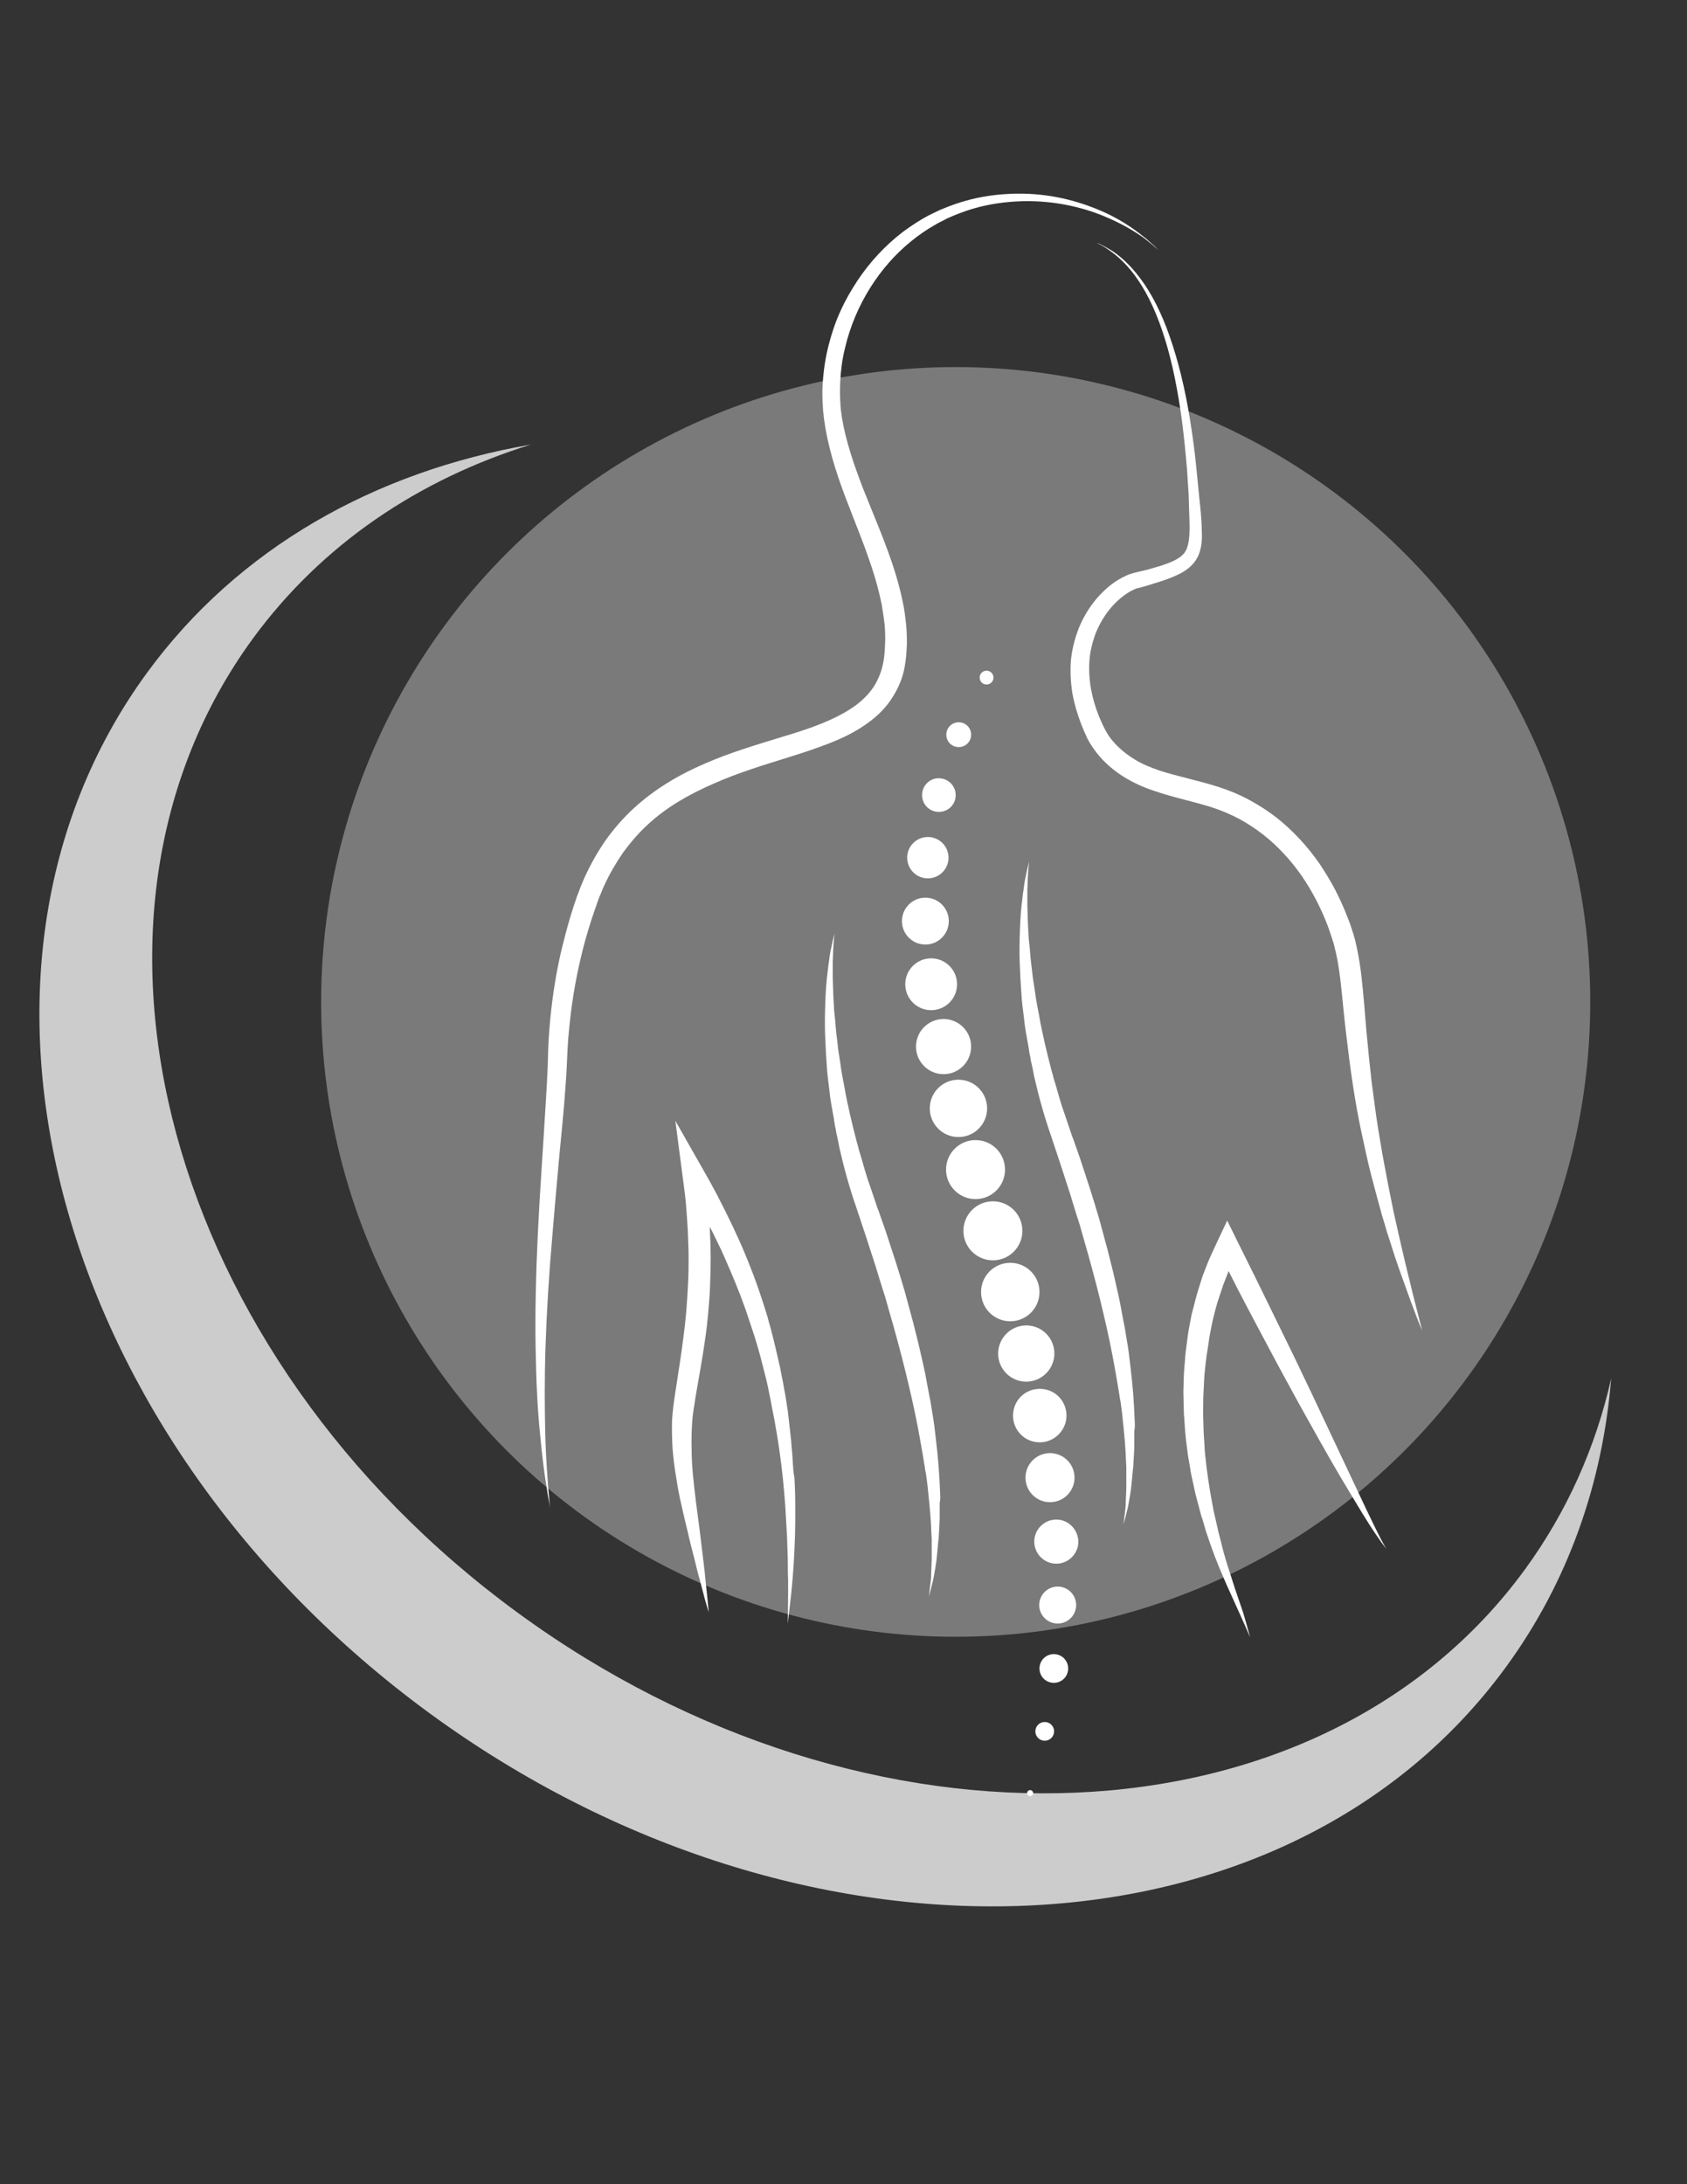 <?xml version="1.0" encoding="utf-8"?>
<!-- Generator: Adobe Illustrator 23.0.2, SVG Export Plug-In . SVG Version: 6.00 Build 0)  -->
<svg version="1.1" id="Layer_1" xmlns="http://www.w3.org/2000/svg" xmlns:xlink="http://www.w3.org/1999/xlink" x="0px" y="0px"
	 viewBox="0 0 612 792" style="enable-background:new 0 0 612 792;" xml:space="preserve">
<rect x="0" y="0" width="612" height="792" fill="#333333" stroke="none"/>
<style type="text/css">
	.st0{opacity:0.35;fill:#FFFFFF;}
	.st1{opacity:0.75;fill:#FFFFFF;}
	.st2{fill:#FFFFFF;}
</style>
<circle class="st0" cx="346.7" cy="363.3" r="230.2"/>
<path class="st1" d="M553.2,569.1c-74.4,101.8-238.1,108.8-365.5,15.6s-170.4-251.3-96-353.1c25.1-34.3,60.3-57.8,100.9-70.4
	C136,171,86.4,198.7,53.3,244c-79.5,108.8-33.6,277.6,102.5,377.2c136.2,99.6,311,92.1,390.5-16.7c22.7-31,35.1-66.9,38.2-104.7
	C578.9,524.6,568.6,548,553.2,569.1z"/>
<g>
	<path class="st2" d="M287,274.3c4.8-1.5,9.6-3.1,14.4-5s9.5-4.2,13.9-7.5c2.2-1.6,4.3-3.5,6.1-5.7c1.8-2.1,3.3-4.6,4.5-7.1
		c1.2-2.6,2-5.2,2.4-7.9c0.5-2.7,0.6-5.4,0.7-7.9c0-2.7-0.1-5.2-0.4-7.8c-0.3-2.5-0.6-5.1-1.2-7.5c-1-5-2.4-9.7-4-14.4
		c-3.2-9.3-7-18-10.4-26.6c-3.3-8.6-6.2-17.1-7.6-25.6l-0.1-0.8v-0.3l-0.1-0.4l-0.2-1.7c-0.1-0.6-0.1-1.1-0.1-1.6l-0.1-1.5
		c-0.1-2.1-0.1-4.2,0-6.3c0.2-4.2,0.7-8.3,1.7-12.3c3.7-16,12.8-29.8,23.9-38.8c2.8-2.3,5.7-4.3,8.7-6c0.7-0.4,1.5-0.9,2.2-1.2
		c0.8-0.4,1.6-0.8,2.3-1.2c0.8-0.3,1.5-0.7,2.3-1s1.5-0.6,2.3-0.9c6.2-2.4,12.4-3.6,18.3-4.1c11.9-1,22.3,1,30.4,3.8
		c8.1,2.9,14,6.4,17.8,9.1c0.5,0.3,0.9,0.7,1.3,1s0.8,0.6,1.1,0.9c0.7,0.5,1.3,1,1.7,1.4c0.9,0.8,1.4,1.2,1.4,1.2l-1.3-1.3
		c-0.4-0.4-1-0.9-1.7-1.5c-0.3-0.3-0.7-0.6-1.1-1c-0.4-0.3-0.8-0.7-1.3-1c-1.8-1.5-4.1-3.2-7-5s-6.4-3.6-10.4-5.2
		c-4.1-1.6-8.7-3.1-14-4.1c-5.2-1-11-1.5-17.2-1.2s-12.7,1.3-19.4,3.6c-0.8,0.3-1.6,0.6-2.5,0.9c-0.8,0.3-1.7,0.7-2.5,1
		s-1.6,0.7-2.4,1.1c-0.9,0.4-1.6,0.8-2.5,1.2c-3.2,1.7-6.4,3.8-9.5,6.1c-6.1,4.7-11.7,10.6-16.3,17.5c-2.3,3.5-4.4,7.1-6.2,11.1
		c-1.8,3.9-3.2,8.1-4.3,12.4c-1.1,4.3-1.8,8.8-2.1,13.3c-0.2,2.3-0.2,4.6-0.1,6.9c0.1,1.2,0.1,2.4,0.2,3.5l0.2,1.7v0.4l0.1,0.5
		l0.1,0.9c1.3,9.3,4.1,18.3,7.4,27.1s7,17.5,9.9,26.4c1.5,4.5,2.7,9,3.6,13.5c0.4,2.3,0.7,4.6,1,6.9c0.2,2.3,0.3,4.6,0.2,6.8
		c-0.1,2.4-0.2,4.6-0.6,6.8c-0.4,2.1-1,4.2-1.9,6.1c-1.7,3.9-4.6,7.1-8.2,9.8c-3.6,2.6-7.8,4.7-12.2,6.5c-4.4,1.8-9.1,3.3-13.8,4.7
		c-9.4,2.9-19.1,5.7-28.5,9.8c-9.4,4-18.4,9.3-26,16.3c-3.8,3.5-7.2,7.4-10.2,11.6c-2.9,4.2-5.4,8.6-7.5,13.2
		c-0.5,1.1-1,2.3-1.5,3.5s-0.8,2.3-1.3,3.4l-0.2,0.5l-0.1,0.4l-0.3,0.9l-0.6,1.7c-0.4,1.2-0.7,2.3-1.1,3.5
		c-1.4,4.6-2.6,9.3-3.7,13.9c-2.1,9.3-3.4,18.5-4.1,27.6c-0.4,4.5-0.5,9.2-0.6,13.4c-0.2,4.3-0.4,8.6-0.7,12.9
		c-1,17-2.2,33.1-2.9,48s-1,28.6-0.8,40.8c0.2,12.1,0.7,22.7,1.6,31.4c0.8,8.7,1.7,15.5,2.5,20.1c0.3,2.3,0.7,4.1,0.9,5.2l0.3,1.8
		c0,0-0.1-0.6-0.2-1.8c-0.1-1.2-0.3-3-0.5-5.3c-0.2-2.9-0.4-5.7-0.6-8.6c-0.2-3.4-0.4-7.2-0.5-11.6c-0.2-8.7-0.3-19.2,0.1-31.3
		c0.4-12.1,1.2-25.7,2.5-40.5c0.6-7.4,1.3-15.1,2-23.1s1.6-16.3,2.3-24.8c0.3-4.3,0.7-8.6,0.9-13l0.3-6.6c0.1-2.2,0.3-4.3,0.5-6.5
		c0.8-8.8,2.2-17.7,4.3-26.5c1-4.4,2.3-8.9,3.7-13.3c0.4-1.1,0.7-2.2,1.1-3.3l0.6-1.7l0.3-0.8l0.1-0.4l0.1-0.3
		c0.4-1.1,0.8-2.3,1.3-3.3c0.4-1,0.8-2.1,1.3-3.1c1.9-4.2,4.2-8.1,6.8-11.9c2.7-3.7,5.7-7.2,9.1-10.3c6.8-6.3,15.1-11,23.9-14.8
		C268,280.1,277.4,277.3,287,274.3L287,274.3z"/>
	<path class="st2" d="M514.6,477.3c-0.4-1.7-1-3.8-1.6-6.3c-0.3-1.2-0.7-2.6-1-4s-0.7-2.9-1.1-4.5c-0.8-3.2-1.6-6.7-2.5-10.5
		s-1.8-8-2.8-12.4c-0.9-4.5-1.9-9.2-2.8-14.2c-1-5-1.9-10.3-2.8-15.8s-1.6-11.3-2.4-17.2c-0.7-6-1.3-12.1-1.9-18.5
		c-0.3-3.2-0.5-6.4-0.8-9.7c-0.3-3.3-0.6-6.7-1-10.1c-0.2-1.7-0.4-3.4-0.7-5.2c-0.3-1.8-0.6-3.5-1-5.4c-0.1-0.5-0.2-0.9-0.3-1.3
		l-0.3-1.3l-0.4-1.4c-0.1-0.4-0.2-0.9-0.4-1.3c-0.5-1.7-1.1-3.5-1.8-5.2c-1.3-3.4-2.8-6.8-4.5-10.1c-1.7-3.3-3.7-6.5-5.8-9.7
		c-4.3-6.2-9.6-12-15.7-16.8c-3.1-2.4-6.4-4.5-9.9-6.4s-7.2-3.4-10.9-4.6c-7.4-2.4-14.8-3.8-21.6-6c-1.7-0.6-3.3-1.2-4.9-1.9
		c-1.6-0.7-3.1-1.5-4.5-2.4c-2.9-1.8-5.5-4-7.6-6.5c-2.1-2.4-3.5-5.5-4.9-8.8c-1.3-3.2-2.3-6.6-2.9-9.9c-0.6-3.4-0.8-6.8-0.6-10.1
		c0.2-3.3,1-6.6,2.1-9.7c1.2-3.1,2.8-6,4.8-8.6s4.4-4.8,7-6.5c0.6-0.4,1.3-0.8,2-1.1c0.4-0.2,0.6-0.3,0.9-0.4
		c0.1-0.1,0.4-0.1,0.6-0.2l0.3-0.1h0.2c0,0,0.2-0.1,0,0c1.7-0.5,3.4-0.9,5.1-1.5c3.4-1,6.7-2.1,10.1-3.8c1.6-0.9,3.3-2,4.7-3.7
		c0.7-0.8,1.2-1.7,1.7-2.7c0.4-0.9,0.7-1.9,0.9-2.8c0.4-1.9,0.5-3.7,0.4-5.4c0-1.7-0.1-3.4-0.2-5c-0.2-3.3-0.6-6.4-0.9-9.5
		s-0.6-6.2-0.9-9.2c-0.6-6.1-1.4-11.9-2.3-17.5c-1.8-11.2-4.3-21.3-7.3-29.9c-3-8.7-6.7-15.9-10.7-21.2c-3.9-5.3-8-8.7-11-10.5
		c-1.5-0.9-2.7-1.5-3.5-1.9s-1.3-0.5-1.3-0.5l1.2,0.6c0.8,0.4,2,1.1,3.4,2.1s3.1,2.3,4.9,4.1c1.8,1.8,3.7,4,5.5,6.7
		c3.7,5.4,7,12.6,9.7,21.3s4.7,18.7,6.2,29.8c0.7,5.5,1.3,11.3,1.8,17.3c0.2,3,0.4,6.1,0.6,9.2c0.1,3.1,0.2,6.3,0.3,9.5
		c0.1,3.1,0.1,6.4-0.6,9.1c-0.2,0.7-0.4,1.3-0.7,1.8c-0.3,0.5-0.6,1.1-1.1,1.5c-0.8,0.9-2,1.6-3.4,2.3c-1.3,0.6-2.9,1.2-4.4,1.7
		c-1.6,0.5-3.2,0.9-4.8,1.4c-1.6,0.4-3.3,0.8-5,1.2l-0.7,0.2c-0.2,0.1-0.4,0.1-0.7,0.2c-0.5,0.2-1.1,0.4-1.5,0.6
		c-0.9,0.4-1.8,0.9-2.7,1.4c-3.4,2-6.2,4.7-8.7,7.7c-2.4,3-4.4,6.4-5.9,10.1c-1.4,3.7-2.4,7.5-2.8,11.5c-0.3,3.9-0.1,7.9,0.5,11.8
		c0.7,3.9,1.8,7.7,3.2,11.3c0.4,0.9,0.7,1.8,1.1,2.7l0.6,1.3l0.3,0.7l0.1,0.2l0.1,0.3l0.2,0.3c0.2,0.4,0.4,0.8,0.7,1.3l0.9,1.4
		c0.6,0.9,1.2,1.7,1.9,2.6c5.3,6.6,12.7,10.8,20.1,13.3c7.4,2.6,14.8,4,21.6,6.2c3.4,1.1,6.6,2.5,9.7,4.1c3.1,1.7,6,3.6,8.7,5.7
		c5.5,4.3,10.2,9.5,14.1,15.1c3.9,5.7,7,11.8,9.4,18.1c0.6,1.6,1.1,3.2,1.6,4.7c0.1,0.4,0.2,0.8,0.4,1.2l0.3,1.1l0.3,1.3l0.3,1.2
		c0.3,1.5,0.7,3.1,0.9,4.7c0.3,1.6,0.5,3.3,0.7,4.9c0.8,6.6,1.3,13.2,2.1,19.6c1.5,12.9,3.2,25,5.6,36.1c1.2,5.5,2.3,10.8,3.6,15.8
		c1.3,5,2.6,9.7,3.8,14.1c0.7,2.2,1.3,4.3,1.9,6.4c0.7,2,1.3,4,1.9,5.9c1.2,3.8,2.4,7.2,3.5,10.3c0.6,1.5,1.1,3,1.6,4.4
		s1,2.7,1.4,3.9c0.9,2.4,1.7,4.4,2.3,6.1c1.3,3.3,2,5,2,5S515.5,480.7,514.6,477.3L514.6,477.3z M499.2,554.6l-3.4-7l-6.6-14
		l-6.6-14l-6.6-14l-6.7-14l-6.8-13.9l-6.8-13.9l-6.9-13.9l-3.6-7.3l-3.4,7.2l-2,4.3l-1,2.2l-0.9,2.2l-1.7,4.4l-1.4,4.5l-0.7,2.3
		l-0.6,2.3l-1.2,4.6l-0.9,4.7l-0.4,2.3c-0.1,0.8-0.2,1.6-0.3,2.3l-0.6,4.7c-0.2,1.6-0.2,3.1-0.4,4.7c-0.3,3.1-0.3,6.3-0.4,9.4
		c0,1.6,0.1,3.1,0.1,4.7c0.1,1.6,0,3.1,0.2,4.7c0.2,3.1,0.4,6.2,0.8,9.3c0.2,1.5,0.4,3.1,0.6,4.6l0.8,4.6c0.1,0.8,0.2,1.5,0.4,2.3
		l0.5,2.3l1,4.6l1.2,4.5l0.6,2.3c0.2,0.7,0.4,1.5,0.7,2.2l1.3,4.5c0.5,1.5,1,2.9,1.5,4.4c1,2.9,2.1,5.8,3.3,8.7
		c1.2,2.8,2.4,5.7,3.7,8.5l3.8,8.4c1.3,2.8,2.5,5.6,3.7,8.4c-0.8-3-1.6-5.9-2.5-8.9l-3-8.8c-0.9-2.9-1.9-5.8-2.8-8.7
		s-1.7-5.8-2.4-8.8c-0.4-1.5-0.8-2.9-1.1-4.4l-1-4.4c-0.2-0.7-0.3-1.5-0.5-2.2l-0.4-2.2l-0.8-4.4l-0.7-4.5l-0.3-2.2
		c-0.1-0.7-0.2-1.5-0.3-2.2l-0.5-4.5c-0.2-1.5-0.2-3-0.3-4.5c-0.3-3-0.3-6-0.4-9c-0.1-1.5,0-3,0-4.5s0-3,0.1-4.5
		c0.2-3,0.2-6,0.6-8.9c0.2-1.5,0.3-3,0.5-4.4l0.7-4.4c0.1-0.7,0.2-1.5,0.3-2.2l0.4-2.2l0.9-4.4l1.1-4.3l0.6-2.1l0.7-2.1l1.4-4.2
		l1.6-4.1l0.3-0.8c1.1,2.2,2.2,4.3,3.3,6.5c2.4,4.6,4.8,9.2,7.2,13.7l7.3,13.7c2.5,4.5,4.9,9.1,7.4,13.6l3.8,6.8l3.8,6.8
		c1.3,2.3,2.6,4.5,3.8,6.7c1.3,2.2,2.6,4.5,3.9,6.7l4,6.7c1.3,2.2,2.7,4.4,4,6.6c1.4,2.2,2.7,4.4,4.2,6.6l2.2,3.2
		c0.7,1.1,1.6,2.1,2.3,3.1c-0.6-1.1-1.3-2.2-1.9-3.4L499.2,554.6L499.2,554.6z M287.6,530.2c-0.1-1.8-0.2-3.5-0.4-5.3
		c-0.1-1.8-0.3-3.5-0.5-5.3s-0.4-3.5-0.6-5.3l-0.3-2.6l-0.4-2.6c-0.3-1.8-0.5-3.5-0.9-5.3c-0.3-1.8-0.6-3.5-1-5.3
		c-0.3-1.8-0.7-3.5-1.1-5.2c-0.8-3.5-1.6-7-2.5-10.4c-0.4-1.7-1-3.4-1.4-5.2c-0.5-1.7-1.1-3.4-1.6-5.1l-1.7-5.1
		c-0.6-1.7-1.2-3.4-1.8-5c-1.3-3.3-2.6-6.7-4-9.9c-0.7-1.6-1.4-3.3-2.2-4.9c-0.7-1.6-1.5-3.3-2.3-4.9c-1.5-3.2-3.2-6.4-4.8-9.6
		c-1.7-3.2-3.4-6.3-5.2-9.4l-9.9-17.4l2.6,19.9c0.4,3.2,0.9,6.5,1.2,9.8s0.5,6.5,0.7,9.8c0.1,3.3,0.3,6.5,0.3,9.8s0,6.5-0.2,9.8
		c-0.3,6.5-0.8,13.1-1.7,19.6c-0.8,6.5-1.9,13-2.9,19.7c-0.5,3.3-1,6.7-1.2,10.3c-0.1,3.5,0,7,0.2,10.4c0.3,3.4,0.7,6.8,1.3,10.2
		c0.5,3.3,1.1,6.7,1.9,10c0.7,3.3,1.5,6.5,2.3,9.8c0.7,3.3,1.6,6.5,2.4,9.7l1.2,4.9l1.3,4.8c0.8,3.2,1.7,6.5,2.7,9.7
		c-0.3-3.3-0.6-6.7-1-10l-0.5-5l-0.6-5l-1.2-9.9c-0.4-3.3-0.9-6.6-1.3-9.9c-0.4-3.3-0.8-6.6-1.1-9.8c-0.3-3.3-0.5-6.5-0.5-9.7
		c-0.1-3.2,0-6.5,0.2-9.6s0.8-6.3,1.3-9.6l1.7-9.8c0.6-3.3,1.1-6.6,1.6-10c0.5-3.3,0.9-6.7,1.2-10.1s0.6-6.8,0.7-10.2
		c0.3-6.8,0.3-13.6-0.1-20.4v-0.7c0.2,0.4,0.5,0.9,0.7,1.3c0.8,1.5,1.5,3.1,2.3,4.7s1.5,3.1,2.2,4.7c1.4,3.2,2.8,6.4,4.1,9.6
		l1.9,4.8l1.8,4.9l3.3,9.9c1,3.3,2,6.7,2.8,10c0.4,1.7,0.9,3.4,1.3,5.1s0.8,3.4,1.1,5.1c0.4,1.7,0.7,3.4,1,5.1s0.7,3.4,1,5.1
		s0.6,3.4,0.9,5.2c0.3,1.7,0.5,3.4,0.8,5.2c0.2,1.7,0.5,3.5,0.7,5.2s0.4,3.5,0.6,5.2c0.3,3.5,0.7,7,0.9,10.5l0.3,5.2l0.3,5.3
		c0.1,3.5,0.3,7,0.3,10.5c0,1.8,0,3.5,0.1,5.3v5.3c0,3.5-0.1,7-0.1,10.6l1.2-10.5c0.2-1.8,0.3-3.5,0.5-5.3c0.1-1.8,0.3-3.5,0.4-5.3
		c0.2-3.5,0.4-7.1,0.5-10.6l0.1-5.3v-5.3c0-3.5-0.1-7.1-0.3-10.6C287.8,533.8,287.7,532,287.6,530.2L287.6,530.2z M360.4,245.7
		c0-1.4-1.1-2.5-2.5-2.5s-2.5,1.1-2.5,2.5s1.1,2.5,2.5,2.5S360.4,247.1,360.4,245.7z M352.3,266.4c0-2.5-2-4.5-4.5-4.5
		s-4.5,2-4.5,4.5s2,4.5,4.5,4.5S352.3,268.9,352.3,266.4z M334.5,288.3c0,3.4,2.7,6.1,6.1,6.1s6.1-2.7,6.1-6.1s-2.8-6.1-6.1-6.1
		C337.3,282.1,334.5,284.9,334.5,288.3z"/>
	<circle class="st2" cx="336.6" cy="311" r="7.5"/>
	<path class="st2" d="M335.7,342.5c4.7,0,8.5-3.8,8.5-8.5s-3.8-8.5-8.5-8.5s-8.5,3.8-8.5,8.5S331,342.5,335.7,342.5z"/>
	<circle class="st2" cx="337.8" cy="356.9" r="9.4"/>
	<circle class="st2" cx="342.3" cy="379.5" r="10"/>
	<circle class="st2" cx="347.7" cy="401.9" r="10.4"/>
	<circle class="st2" cx="353.9" cy="424.1" r="10.7"/>
	<circle class="st2" cx="360.2" cy="446.3" r="10.7"/>
	<circle class="st2" cx="366.5" cy="468.5" r="10.6"/>
	<path class="st2" d="M382.5,490.8c0-5.7-4.6-10.2-10.2-10.2s-10.2,4.6-10.2,10.2c0,5.7,4.6,10.2,10.2,10.2S382.5,496.4,382.5,490.8
		z M386.9,513.3c0-5.4-4.3-9.7-9.7-9.7c-5.4,0-9.7,4.3-9.7,9.7s4.3,9.7,9.7,9.7C382.5,523,386.9,518.6,386.9,513.3z"/>
	<ellipse transform="matrix(0.973 -0.23 0.23 0.973 -112.979 101.885)" class="st2" cx="380.9" cy="536" rx="8.9" ry="8.9"/>
	<path class="st2" d="M383.2,551c-4.4,0-8,3.6-8,8s3.6,8,8,8s8-3.6,8-8C391.1,554.6,387.6,551,383.2,551z M383.7,575.3
		c-3.7,0-6.7,3-6.7,6.7s3,6.7,6.7,6.7s6.7-3,6.7-6.7S387.4,575.3,383.7,575.3L383.7,575.3z M382.3,599.8c-2.9,0-5.2,2.3-5.2,5.2
		s2.3,5.2,5.2,5.2c2.9,0,5.2-2.3,5.2-5.2S385.2,599.8,382.3,599.8z"/>
	<circle class="st2" cx="379" cy="627.8" r="3.4"/>
	<path class="st2" d="M373.7,649.1c-0.6,0-1.1,0.5-1.1,1.1s0.5,1.1,1.1,1.1s1.1-0.5,1.1-1.1S374.3,649.1,373.7,649.1z M341.1,542.6
		c0-0.7-0.1-1.4-0.1-2.2c-0.2-5.8-0.7-12.1-1.5-18.7c-0.2-1.7-0.4-3.3-0.6-5s-0.5-3.4-0.8-5.1c-0.3-1.7-0.5-3.5-0.9-5.2
		c-0.3-1.7-0.7-3.5-1-5.3c-0.6-3.6-1.5-7.2-2.3-10.8c-0.8-3.7-1.8-7.3-2.7-11l-3-11.1c-1.1-3.7-2.2-7.4-3.4-11.1
		c-1.2-3.7-2.4-7.4-3.6-11c-0.6-1.8-1.3-3.6-1.9-5.4c-0.3-0.9-0.6-1.8-1-2.7l-0.9-2.7c-0.6-1.8-1.2-3.5-1.8-5.3
		c-0.3-0.9-0.6-1.7-0.9-2.6s-0.5-1.8-0.8-2.6c-0.5-1.8-1-3.5-1.5-5.2c-0.3-0.9-0.5-1.7-0.8-2.6c-0.2-0.9-0.4-1.7-0.7-2.6
		c-0.4-1.7-0.9-3.4-1.3-5.1c-0.2-0.8-0.4-1.7-0.6-2.5s-0.4-1.7-0.6-2.5c-0.7-3.3-1.5-6.6-2-9.8c-0.3-1.6-0.6-3.2-0.9-4.7
		c-0.3-1.6-0.5-3.1-0.7-4.6s-0.5-3-0.7-4.5s-0.3-2.9-0.5-4.3c-0.4-2.8-0.5-5.6-0.8-8.1c-0.1-0.6-0.1-1.3-0.2-1.9
		c0-0.6-0.1-1.3-0.1-1.9c-0.1-1.2-0.1-2.4-0.2-3.6c-0.1-2.3-0.1-4.5-0.2-6.5v-5.5c0.1-3.3,0.2-6,0.4-7.8c0.1-1.8,0.3-2.7,0.3-2.7
		s-0.3,0.9-0.7,2.7c-0.2,0.9-0.4,2-0.7,3.3c-0.3,1.3-0.5,2.8-0.7,4.4c-0.3,1.7-0.4,3.5-0.7,5.6c-0.2,2-0.4,4.2-0.5,6.6
		c-0.2,4.7-0.4,10-0.1,15.8c0.1,1.5,0.1,2.9,0.2,4.4s0.2,3,0.3,4.6c0.1,1.6,0.2,3.2,0.4,4.8c0.2,1.6,0.4,3.2,0.6,4.9
		c0.3,3.3,1,6.7,1.6,10.1c0.1,0.9,0.3,1.7,0.4,2.6c0.2,0.9,0.4,1.7,0.5,2.6c0.4,1.7,0.8,3.5,1.1,5.3c1.6,7.1,3.6,14.4,6.1,21.6
		l0.9,2.7l0.9,2.7l1.8,5.4c1.2,3.6,2.3,7.2,3.5,10.8c1.1,3.6,2.2,7.3,3.4,10.9c1,3.7,2.1,7.3,3.1,10.9c2,7.2,3.9,14.4,5.5,21.3
		c0.4,1.7,0.8,3.5,1.2,5.2c0.4,1.7,0.7,3.4,1.1,5.1c0.3,1.7,0.7,3.3,1,5c0.3,1.6,0.6,3.3,0.9,4.9c0.6,3.2,1.1,6.4,1.6,9.4
		c0.1,0.8,0.2,1.5,0.4,2.3c0.1,0.7,0.2,1.5,0.3,2.2c0.2,1.5,0.4,2.9,0.5,4.3c0.6,5.7,1.1,10.9,1.2,15.5c0,0.6,0.1,1.2,0.1,1.7v7.7
		c0,0.9-0.1,1.8-0.1,2.6s-0.1,1.6-0.1,2.4c0,0.7,0,1.4-0.1,2.1c-0.1,1.3-0.3,2.4-0.4,3.3c-0.2,1.8-0.3,2.8-0.3,2.8s0.2-0.9,0.7-2.7
		c0.2-0.9,0.5-2,0.8-3.2c0.3-1.3,0.5-2.8,0.8-4.4c0.1-0.8,0.3-1.7,0.4-2.6c0.1-0.9,0.2-1.9,0.3-2.9c0.1-1,0.2-2.1,0.3-3.2
		c0-0.5,0.1-1.1,0.2-1.7c0-0.6,0.1-1.1,0.1-1.7c0.1-1.2,0.1-2.4,0.2-3.6c0.1-1.3,0.1-2.5,0.1-3.9v-4.1
		C341.1,544,341.1,543.3,341.1,542.6L341.1,542.6z M411.7,516.5c0-0.7-0.1-1.4-0.1-2.2c-0.2-5.8-0.7-12.1-1.5-18.7
		c-0.2-1.7-0.4-3.3-0.6-5s-0.5-3.4-0.8-5.1s-0.5-3.5-0.9-5.2c-0.3-1.7-0.7-3.5-1-5.3c-0.6-3.6-1.5-7.2-2.3-10.8
		c-0.8-3.7-1.8-7.3-2.7-11l-3-11.1c-1.1-3.7-2.2-7.4-3.4-11.1c-1.2-3.7-2.4-7.4-3.6-11c-0.6-1.8-1.3-3.6-1.9-5.4
		c-0.3-0.9-0.6-1.8-1-2.7l-0.9-2.7c-0.6-1.8-1.2-3.5-1.8-5.3c-0.3-0.9-0.6-1.7-0.9-2.6s-0.5-1.8-0.8-2.6c-0.5-1.8-1-3.5-1.5-5.2
		c-0.3-0.9-0.5-1.7-0.8-2.6c-0.2-0.9-0.4-1.7-0.7-2.6c-0.4-1.7-0.9-3.4-1.3-5.1c-0.2-0.8-0.4-1.7-0.6-2.5s-0.4-1.7-0.6-2.5
		c-0.7-3.3-1.5-6.6-2-9.8c-0.3-1.6-0.6-3.2-0.9-4.7c-0.3-1.6-0.5-3.1-0.7-4.6s-0.5-3-0.7-4.5s-0.3-2.9-0.5-4.3
		c-0.4-2.8-0.5-5.6-0.8-8.1c-0.1-0.6-0.1-1.3-0.2-1.9c0-0.6-0.1-1.3-0.1-1.9c-0.1-1.2-0.1-2.4-0.2-3.6c-0.1-2.3-0.1-4.5-0.2-6.5
		v-5.5c0.1-3.3,0.2-6,0.4-7.8c0.1-1.8,0.3-2.7,0.3-2.7s-0.3,0.9-0.7,2.7c-0.2,0.9-0.4,2-0.7,3.3c-0.3,1.3-0.5,2.8-0.7,4.4
		c-0.3,1.7-0.4,3.5-0.7,5.6c-0.2,2-0.4,4.2-0.5,6.6c-0.2,4.7-0.4,10-0.1,15.8c0.1,1.5,0.1,2.9,0.2,4.4s0.2,3,0.3,4.6
		c0.1,1.6,0.2,3.2,0.4,4.8c0.2,1.6,0.4,3.2,0.6,4.9c0.3,3.3,1,6.7,1.6,10.1c0.1,0.9,0.3,1.7,0.4,2.6c0.2,0.9,0.4,1.7,0.5,2.6
		c0.4,1.7,0.8,3.5,1.1,5.3c1.6,7.1,3.6,14.4,6.1,21.6l0.9,2.7l0.9,2.7l1.8,5.4c1.2,3.6,2.3,7.2,3.5,10.8c1.1,3.6,2.2,7.3,3.4,10.9
		c1,3.7,2.1,7.3,3.1,10.9c2,7.2,3.9,14.4,5.5,21.3c0.4,1.7,0.8,3.5,1.2,5.2c0.4,1.7,0.7,3.4,1.1,5.1c0.3,1.7,0.7,3.3,1,5
		c0.3,1.6,0.6,3.3,0.9,4.9c0.6,3.2,1.1,6.4,1.6,9.4c0.1,0.8,0.2,1.5,0.4,2.3c0.1,0.7,0.2,1.5,0.3,2.2c0.2,1.5,0.4,2.9,0.5,4.3
		c0.6,5.7,1.1,10.9,1.2,15.5c0,0.6,0.1,1.2,0.1,1.7v7.7c0,0.9-0.1,1.8-0.1,2.6s-0.1,1.6-0.1,2.4c0,0.7,0,1.4-0.1,2.1
		c-0.1,1.3-0.3,2.4-0.4,3.3c-0.2,1.8-0.3,2.8-0.3,2.8s0.2-0.9,0.7-2.7c0.2-0.9,0.5-2,0.8-3.2c0.3-1.3,0.5-2.8,0.8-4.4
		c0.1-0.8,0.3-1.7,0.4-2.6c0.1-0.9,0.2-1.9,0.3-2.9c0.1-1,0.2-2.1,0.3-3.2c0-0.5,0.1-1.1,0.2-1.7c0-0.6,0.1-1.1,0.1-1.7
		c0.1-1.2,0.1-2.4,0.2-3.6c0.1-1.3,0.1-2.5,0.1-3.9v-4.1C411.7,517.9,411.7,517.2,411.7,516.5L411.7,516.5z"/>
</g>
</svg>
